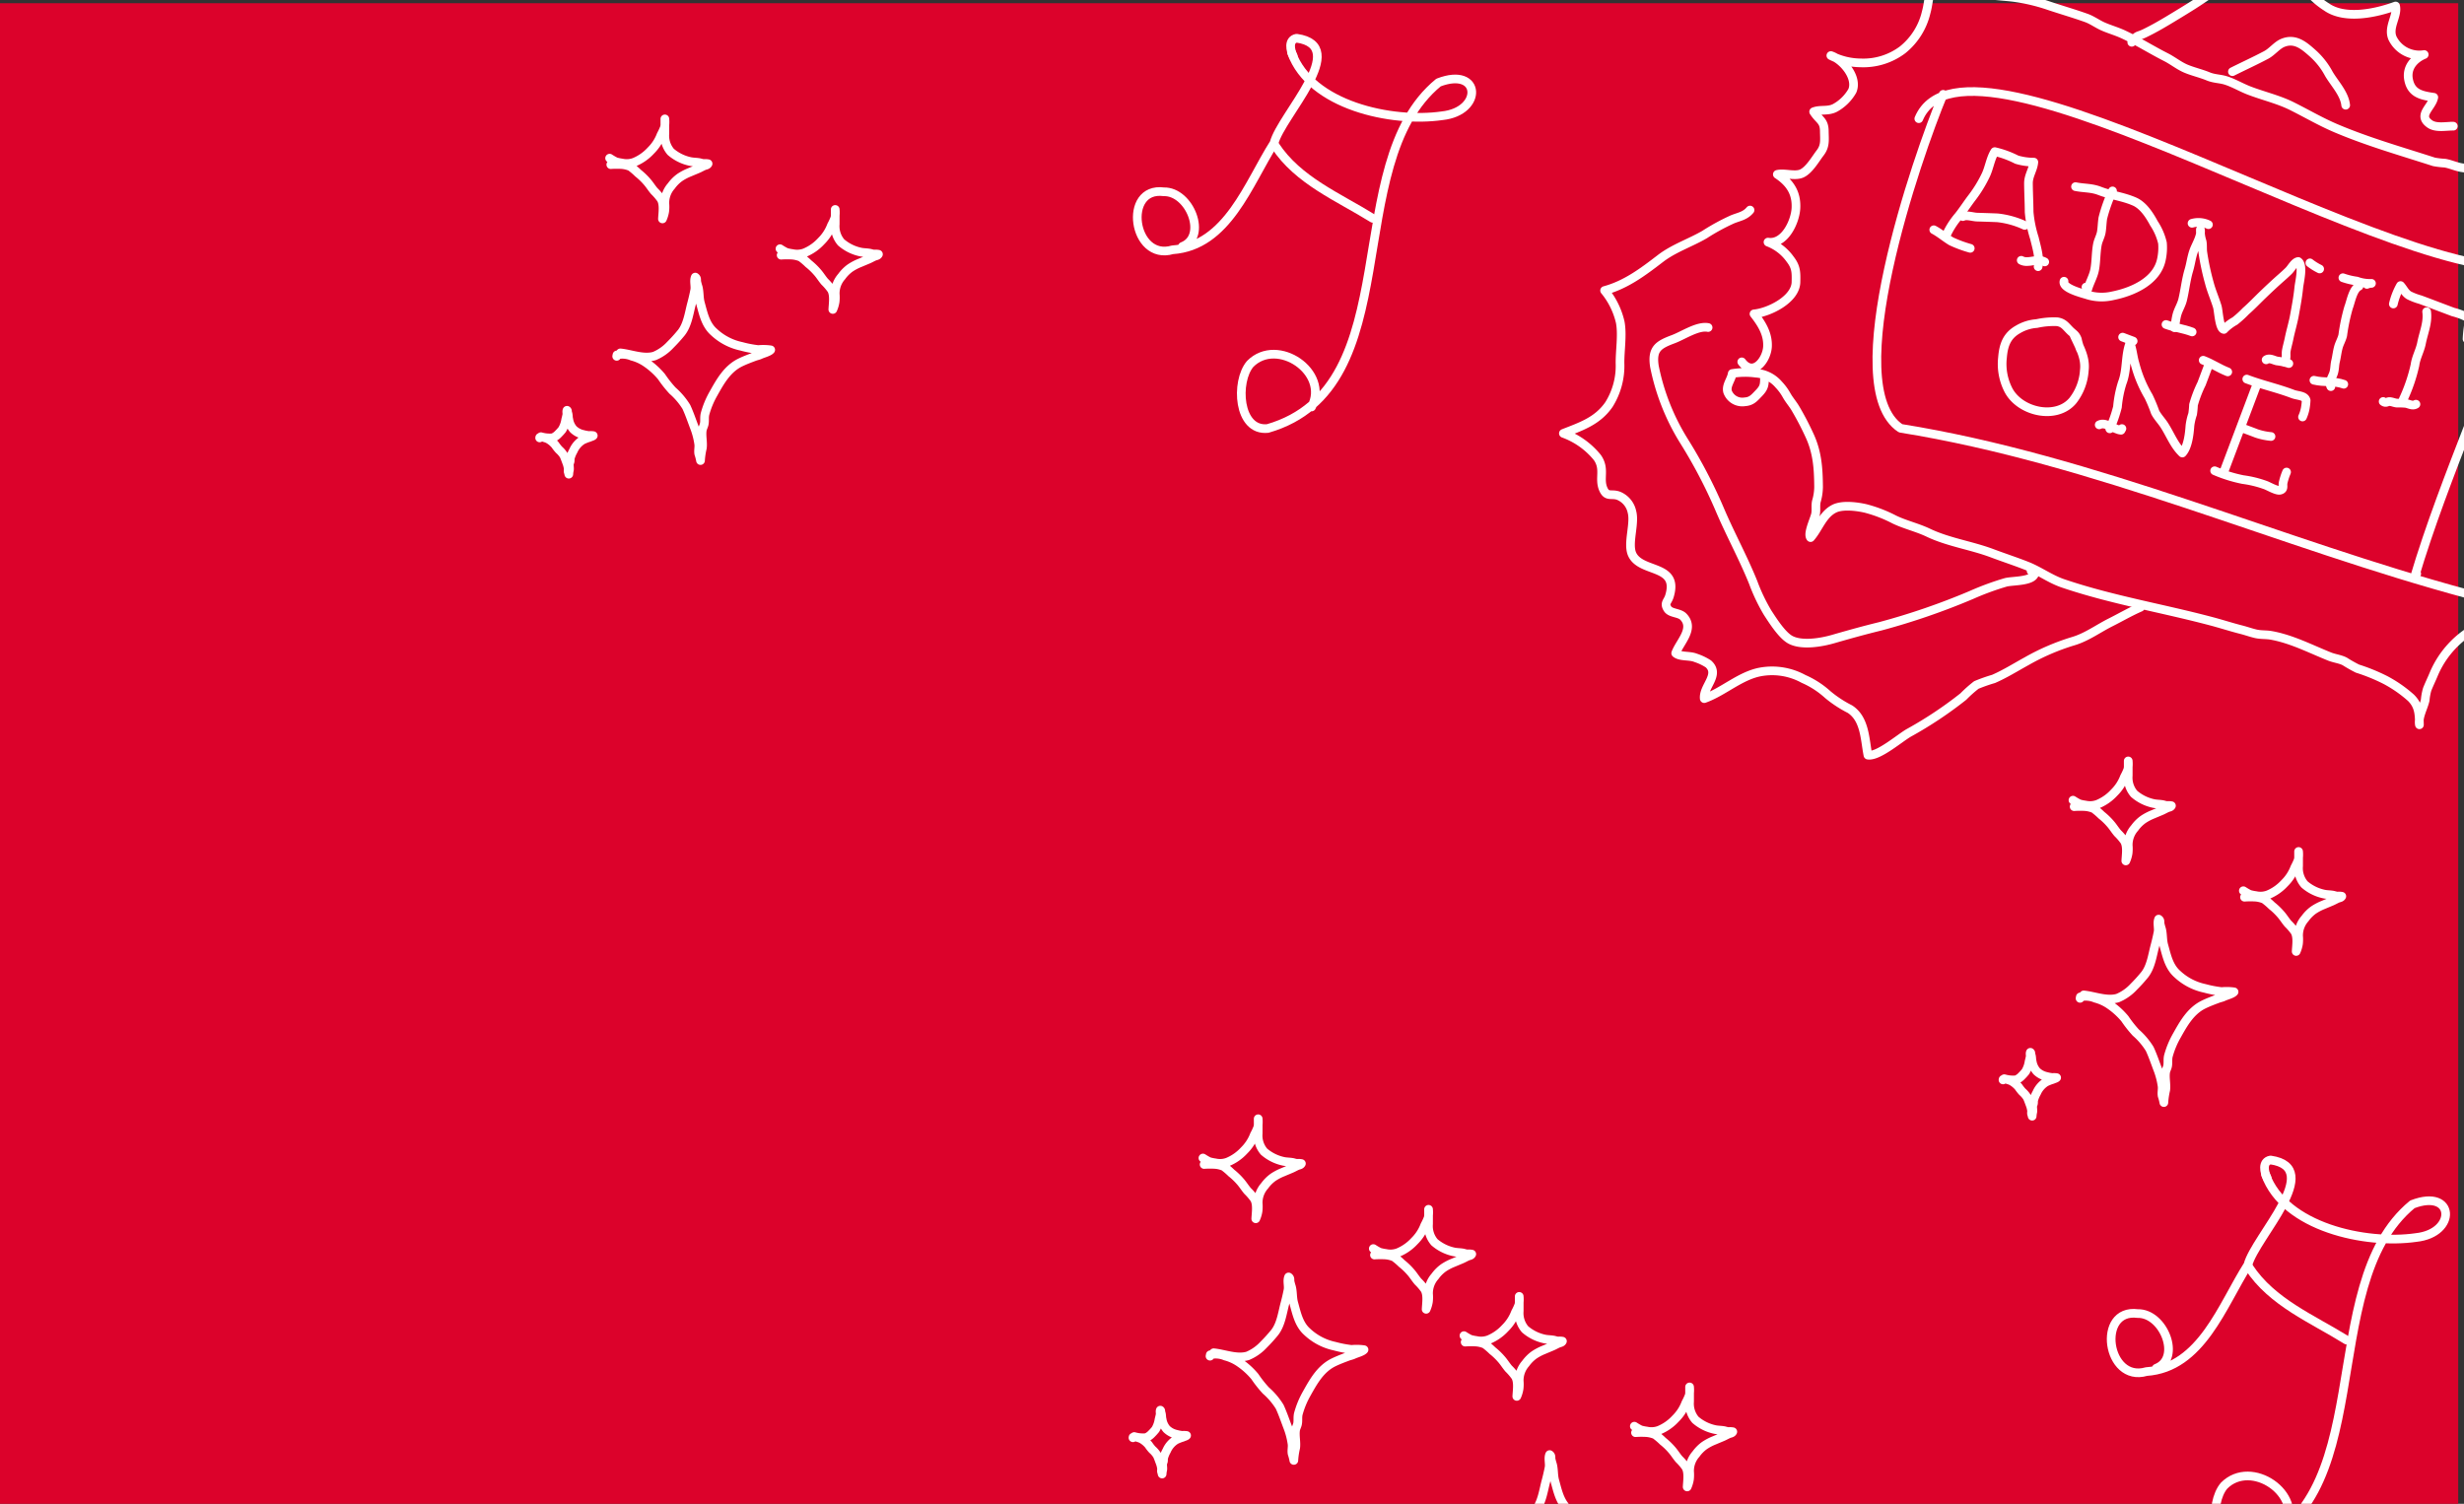 <?xml version="1.0" encoding="utf-8"?>
<!-- Generator: Adobe Illustrator 16.0.0, SVG Export Plug-In . SVG Version: 6.00 Build 0)  -->
<svg xmlns="http://www.w3.org/2000/svg" xmlns:xlink="http://www.w3.org/1999/xlink" width="426" height="260" viewBox="0 0 426 260">
  <rect x="0" y="0" width="426" height="260" fill="#333333" stroke="none"/>
  <defs>
    <clipPath id="clip-path">
      <rect id="Rectangle_1376" data-name="Rectangle 1376" width="426" height="260" transform="translate(1425 9526.664)" fill="#fff" stroke="#707070" stroke-width="1"/>
    </clipPath>
  </defs>
  <g id="Mask_Group_18" data-name="Mask Group 18" transform="translate(-1425 -9526.664)" clip-path="url(#clip-path)">
    <g id="Group_347" data-name="Group 347" transform="translate(0 1)">
      <g id="Group_337" data-name="Group 337">
        <rect id="Rectangle_1369" data-name="Rectangle 1369" width="425" height="260" transform="translate(1850 9786.223) rotate(180)" fill="#dc022b"/>
      </g>
      <g id="Group_339" data-name="Group 339">
        <g id="Group_338" data-name="Group 338">
          <g id="Group_298" data-name="Group 298" transform="translate(1695.294 9516.223)">
            <path id="Path_639" data-name="Path 639" d="M824.484,33.264c-4.512,10.8-18.25,50.539-7.37,57.739,33.687,5.409,65.685,19.947,98.127,28.671,11.154-6.507,11.669-27.361,15.588-39.017,1.448-6.3,7.992-17.228-3.191-17.681-23.166,5.067-98.979-45.475-107.367-25.5" transform="translate(-758.824 -7.515)" fill="none" stroke="#fff" stroke-linecap="round" stroke-linejoin="round" stroke-miterlimit="10" stroke-width="1.5"/>
            <path id="Path_640" data-name="Path 640" d="M865,43.482c-5.152,17.93-13.794,35.829-19.138,53.826l.422-.733" transform="translate(-698.75 12.059)" fill="none" stroke="#fff" stroke-linecap="round" stroke-linejoin="round" stroke-miterlimit="10" stroke-width="1.5"/>
            <g id="Group_252" data-name="Group 252" transform="translate(64.033 35.656)">
              <path id="Path_641" data-name="Path 641" d="M817.224,51.155a13.933,13.933,0,0,1,2.226-3.562c.829-1.041,1.548-2.178,2.371-3.245a21.853,21.853,0,0,0,2.368-3.9c.586-1.259.784-2.82,1.528-3.994a16.325,16.325,0,0,1,3.793,1.386,10.327,10.327,0,0,0,2.959.43c-.107,1.282-.937,2.3-.928,3.672.009,1.666.108,3.307.116,4.959a20.643,20.643,0,0,0,.911,4.506c.331,1.429.984,3.443.642,4.937" transform="translate(-815.168 -36.453)" fill="none" stroke="#fff" stroke-linecap="round" stroke-linejoin="round" stroke-miterlimit="10" stroke-width="1.5"/>
              <path id="Path_642" data-name="Path 642" d="M821.842,43.095c1.242.682,2.755-.478,4.068.28" transform="translate(-806.721 -24.305)" fill="none" stroke="#fff" stroke-linecap="round" stroke-miterlimit="10" stroke-width="1.5"/>
              <path id="Path_643" data-name="Path 643" d="M816.5,41.229c1.041.552,1.989,1.375,3.016,1.992a20.934,20.934,0,0,0,3.287,1.216" transform="translate(-816.497 -27.718)" fill="none" stroke="#fff" stroke-linecap="round" stroke-linejoin="round" stroke-miterlimit="10" stroke-width="1.5"/>
              <path id="Path_644" data-name="Path 644" d="M818.276,40.5c.631-.32,1.731.071,2.436.093,1.171.037,2.368.071,3.548.122a14.946,14.946,0,0,1,4.707,1.31" transform="translate(-813.244 -29.271)" fill="none" stroke="#fff" stroke-linecap="round" stroke-linejoin="round" stroke-miterlimit="10" stroke-width="1.5"/>
              <path id="Path_645" data-name="Path 645" d="M830.392,38.855a26.427,26.427,0,0,0-1.672,4.69c-.13.786-.133,1.618-.26,2.4-.124.755-.529,1.4-.673,2.136-.286,1.431-.209,3-.492,4.43-.224,1.143-.88,2.224-1.194,3.352a.466.466,0,0,0-.3-.385" transform="translate(-799.486 -32.06)" fill="none" stroke="#fff" stroke-linecap="round" stroke-linejoin="round" stroke-miterlimit="10" stroke-width="1.5"/>
              <path id="Path_646" data-name="Path 646" d="M826.463,38.593c1.513.308,2.719.173,4.187.741,1.983.769,4.051.976,6.023,1.844,1.5.662,2.586,2.342,3.341,3.751a10.375,10.375,0,0,1,1.48,3.406,9.594,9.594,0,0,1-.164,2.755c-.73,3.839-5.019,5.689-8.413,6.368a8.376,8.376,0,0,1-4.314-.119c-.82-.277-4.467-1.126-4.13-2.39" transform="translate(-801.953 -32.539)" fill="none" stroke="#fff" stroke-linecap="round" stroke-linejoin="round" stroke-miterlimit="10" stroke-width="1.5"/>
              <path id="Path_647" data-name="Path 647" d="M831.206,58.192c.2-.818.232-1.618.481-2.416s.727-1.562.928-2.373c.416-1.706.575-3.448,1.078-5.132.359-1.2.444-2.289.9-3.5.377-1,1.313-2.478,1.1-3.559a6.023,6.023,0,0,0,.3,2.085c.122.62.037,1.205.113,1.827a43.04,43.04,0,0,0,1.137,5.347c.357,1.386.962,2.719,1.378,4.1.212.7.339,3.8,1.137,3.921a8.073,8.073,0,0,1,1.907-1.457,18.668,18.668,0,0,0,1.884-1.711c1.007-.874,1.958-1.887,2.942-2.832,1.069-1.027,2.113-2.006,3.217-2.976.43-.376.866-.769,1.273-1.174.464-.464.965-1.494,1.629-1.59.942.687.19,3.531.094,4.521-.156,1.579-.461,3.2-.739,4.727-.249,1.383-.67,2.73-.951,4.116-.13.659-.351,1.389-.464,2.04-.13.744.136,1.222-.3,1.963" transform="translate(-789.595 -27.753)" fill="none" stroke="#fff" stroke-linecap="round" stroke-linejoin="round" stroke-miterlimit="10" stroke-width="1.5"/>
              <path id="Path_648" data-name="Path 648" d="M836.809,49.277c.594-.4,1.293.079,1.893.2a10.233,10.233,0,0,1,2.037.441" transform="translate(-779.348 -13.281)" fill="none" stroke="#fff" stroke-linecap="round" stroke-miterlimit="10" stroke-width="1.5"/>
              <path id="Path_649" data-name="Path 649" d="M830.689,47.018c1.547.566,2.965.7,4.524,1.287" transform="translate(-790.541 -17.13)" fill="none" stroke="#fff" stroke-linecap="round" stroke-miterlimit="10" stroke-width="1.5"/>
              <path id="Path_650" data-name="Path 650" d="M832.282,40.944a4.009,4.009,0,0,1,2.832.235" transform="translate(-787.627 -28.553)" fill="none" stroke="#fff" stroke-linecap="round" stroke-miterlimit="10" stroke-width="1.5"/>
              <path id="Path_651" data-name="Path 651" d="M839.484,43.252a9.624,9.624,0,0,0,1.689,1.052" transform="translate(-774.455 -24.018)" fill="none" stroke="#fff" stroke-linecap="round" stroke-miterlimit="10" stroke-width="1.5"/>
              <path id="Path_652" data-name="Path 652" d="M841.5,44.16a12.062,12.062,0,0,0,2.39.574,6.6,6.6,0,0,0,2.549.4,2.048,2.048,0,0,0-.784.175" transform="translate(-770.764 -22.357)" fill="none" stroke="#fff" stroke-linecap="round" stroke-linejoin="round" stroke-miterlimit="10" stroke-width="1.5"/>
              <path id="Path_653" data-name="Path 653" d="M845.72,44.678c-1.075.535-1.4,2.622-1.811,3.7a32.632,32.632,0,0,0-1,4.784c-.164.721-.563,1.355-.755,2.062-.218.786-.3,1.624-.492,2.422-.167.7-.119,1.386-.342,2.074-.232.716-.868,1.547-.467,2.317" transform="translate(-772.198 -21.41)" fill="none" stroke="#fff" stroke-linecap="round" stroke-linejoin="round" stroke-miterlimit="10" stroke-width="1.5"/>
              <path id="Path_654" data-name="Path 654" d="M839.731,50.425c1.816.447,3.426.074,5.163.693" transform="translate(-774.004 -10.899)" fill="none" stroke="#fff" stroke-linecap="round" stroke-miterlimit="10" stroke-width="1.5"/>
              <path id="Path_655" data-name="Path 655" d="M844.585,47.822a11.9,11.9,0,0,1,1.242-3.183c.521.586.772,1.248,1.449,1.678a10.736,10.736,0,0,0,1.989.764c.936.348,1.87.7,2.806,1.058l2.86,1.078a11.355,11.355,0,0,1,2.849,1.134,21.834,21.834,0,0,0-.453,3.522" transform="translate(-765.126 -21.481)" fill="none" stroke="#fff" stroke-linecap="round" stroke-linejoin="round" stroke-miterlimit="10" stroke-width="1.5"/>
              <path id="Path_656" data-name="Path 656" d="M849.235,46.235c.255,1.924-.526,3.57-.885,5.426-.258,1.318-.956,2.461-1.135,3.811A28.675,28.675,0,0,1,845.19,61.4" transform="translate(-764.019 -18.562)" fill="none" stroke="#fff" stroke-linecap="round" stroke-linejoin="round" stroke-miterlimit="10" stroke-width="1.5"/>
              <path id="Path_657" data-name="Path 657" d="M843.962,51.724c.509.379.724-.045,1.219.02.41.054.784.232,1.174.26a13.323,13.323,0,0,1,1.562.051c.56.113,1.157.489,1.712.136" transform="translate(-766.265 -8.523)" fill="none" stroke="#fff" stroke-linecap="round" stroke-linejoin="round" stroke-miterlimit="10" stroke-width="1.5"/>
              <path id="Path_658" data-name="Path 658" d="M834.229,51.716a9.209,9.209,0,0,1-.554-1.8c-.328-.837-.642-.9-1.245-1.485-.752-.738-1.1-1.361-2.209-1.547a13.687,13.687,0,0,0-3.582.311,7.263,7.263,0,0,0-3.191.987c-1.926,1.069-2.54,2.662-2.719,4.891a9.861,9.861,0,0,0,.97,5.508c1.912,3.884,8.331,5.372,11.2,1.921a9.47,9.47,0,0,0,1.975-5.211c.274-2.255-.866-4.074-1.782-6.1" transform="translate(-808.845 -17.466)" fill="none" stroke="#fff" stroke-linecap="round" stroke-linejoin="round" stroke-miterlimit="10" stroke-width="1.5"/>
              <path id="Path_659" data-name="Path 659" d="M827.254,62.985a21.4,21.4,0,0,0,1.329-3.777,19.472,19.472,0,0,1,.815-4.142c.888-2.257.492-4.679,1.341-6.917.453,1.117.515,2.407.868,3.531a21.717,21.717,0,0,0,2.362,5.714,26.487,26.487,0,0,1,1.134,2.727c.416.8,1.084,1.48,1.57,2.229,1.038,1.6,1.709,3.471,3.126,4.818.984-1.061,1.222-3.383,1.316-4.73a9.915,9.915,0,0,1,.464-2.006,14.25,14.25,0,0,0,.15-1.59,20.763,20.763,0,0,1,1.4-3.658l1.233-3.279" transform="translate(-796.823 -15.06)" fill="none" stroke="#fff" stroke-linecap="round" stroke-linejoin="round" stroke-miterlimit="10" stroke-width="1.5"/>
              <path id="Path_660" data-name="Path 660" d="M832.964,49.2c1.513.569,2.727,1.429,4.246,2.017" transform="translate(-786.38 -13.134)" fill="none" stroke="#fff" stroke-linecap="round" stroke-miterlimit="10" stroke-width="1.5"/>
              <path id="Path_661" data-name="Path 661" d="M826.608,53.243c1.123-.594,2.631.852,3.774.934l.156-.289" transform="translate(-798.005 -6.006)" fill="none" stroke="#fff" stroke-linecap="round" stroke-linejoin="round" stroke-miterlimit="10" stroke-width="1.5"/>
              <path id="Path_662" data-name="Path 662" d="M829.865,48.477l-1.827-.687" transform="translate(-795.389 -15.718)" fill="none" stroke="#fff" stroke-linecap="round" stroke-miterlimit="10" stroke-width="1.5"/>
              <path id="Path_663" data-name="Path 663" d="M839.844,50.727l-5.6,14.855.09-.24" transform="translate(-784.036 -10.347)" fill="none" stroke="#fff" stroke-linecap="round" stroke-linejoin="round" stroke-miterlimit="10" stroke-width="1.5"/>
              <path id="Path_664" data-name="Path 664" d="M833.664,55.957a24.352,24.352,0,0,0,4.883,1.525,18.557,18.557,0,0,1,3.966.976c.521.2,1.875.99,2.441.866.767-.17.438-.758.549-1.3a11.467,11.467,0,0,1,.594-1.844l-.093.249" transform="translate(-785.1 -0.781)" fill="none" stroke="#fff" stroke-linecap="round" stroke-linejoin="round" stroke-miterlimit="10" stroke-width="1.5"/>
              <path id="Path_665" data-name="Path 665" d="M835.627,50.354c2.637,1,5.316,1.57,7.964,2.583.809.308,2.1.246,2.3,1.1a9.754,9.754,0,0,1-.156,1.372,6.692,6.692,0,0,1-.469,1.494" transform="translate(-781.509 -11.029)" fill="none" stroke="#fff" stroke-linecap="round" stroke-linejoin="round" stroke-miterlimit="10" stroke-width="1.5"/>
              <path id="Path_666" data-name="Path 666" d="M835.38,53.359c.795.3,1.6.591,2.387.9a11.19,11.19,0,0,0,2.5.526" transform="translate(-781.961 -5.533)" fill="none" stroke="#fff" stroke-linecap="round" stroke-linejoin="round" stroke-miterlimit="10" stroke-width="1.5"/>
            </g>
            <path id="Path_667" data-name="Path 667" d="M806.383,92.722c2.045,2.7,4.359-.4,4.45-2.685.088-2.187-1.027-3.944-2.334-5.613,2.591-.238,7.2-2.5,7.256-5.505.034-1.646.045-2.583-1-3.932a8.3,8.3,0,0,0-3.836-2.968c2.866.433,4.716-3.528,4.829-5.887.124-2.6-1.013-4.376-3.217-5.828,1.2-.294,3.03.373,4.209-.147,1.3-.577,2.388-2.521,3.2-3.576.931-1.216.727-2.252.713-3.76-.017-1.833-.894-1.861-1.842-3.347,1.191-.461,2.447-.014,3.7-.668a7.716,7.716,0,0,0,2.987-2.951c.973-2.32-1.646-5.412-3.714-6.091a11.542,11.542,0,0,0,5.146,1.265,11.29,11.29,0,0,0,7.259-2.257,11.74,11.74,0,0,0,4.077-6.492c.339-1.208.4-2.388.71-3.581a9.552,9.552,0,0,0,.4-1.2c.093-.662-.167-1.282.068-1.941.673-.037,1.711,1.007,2.365,1.315,1,.47,2.048.953,3.047,1.369,2.583,1.069,5.562,1.149,8.272,1.437a31.972,31.972,0,0,1,6.439,1.5c2.127.71,4.272,1.327,6.374,2.079,1.03.365,1.955,1.069,2.957,1.5,1.151.5,2.305.812,3.471,1.358,2.546,1.188,4.855,2.662,7.344,3.921,1.2.608,2.249,1.48,3.454,1.989,1.248.526,2.6.818,3.847,1.335,1.075.444,2.014.376,3.075.713,1.341.422,2.7,1.239,4.037,1.748,2.419.925,5.035,1.528,7.358,2.682,2.606,1.3,4.984,2.707,7.658,3.842,5.522,2.34,11.265,3.969,16.931,5.8a14.986,14.986,0,0,0,1.884.221c.973.17,1.9.614,2.866.775,1.265.212,2.337.156,3.547.481a13.008,13.008,0,0,0,3.335.11,20.892,20.892,0,0,1,4.144.518c2.393.438,5.355-.025,7.805-.025,1.149,0,2.3-.008,3.449,0a14.36,14.36,0,0,0,1.559.025,13.035,13.035,0,0,1,1.906-.577c1.12.334,0,2.767-.048,3.615-.088,1.451-.492,2.738-.489,4.209a11.962,11.962,0,0,0,2.953,7.6,33.652,33.652,0,0,0,2.939,3.352,13.508,13.508,0,0,0,3.938,2.091,29.284,29.284,0,0,0,3.432.973c1.463.419,2.868.583,4.308.934.467.917-1.624,1.966-2.193,2.39-1.162.868-2.243,1.431-2.738,2.818a8.925,8.925,0,0,0-.339,3.095c-.009,1.33.4,1.678.843,2.874-.911.277-1.9-.13-2.806.051a5.674,5.674,0,0,0-3.163,2.006,6.548,6.548,0,0,0-1.281,4.176,3.2,3.2,0,0,0,.19,1.607c.379.713,1.508.69,1.547,1.624-.651.673-1.511.368-2.227,1.013a3.926,3.926,0,0,0-1.021,3.27c.246,1.7,1.562,3.811,3.395,4.048-1.333.164-3.154,1.813-4.1,2.71a8.742,8.742,0,0,0-2.58,3.188c-.7,2.023-1.383,6.43,1.737,6.937a5.689,5.689,0,0,0-5.29,1.912c-.653.738-1.581,1.825-1.539,2.877s1.089,1.615,1.29,2.56c-1.836,1.579-4.093,1.975-4.651,4.676a3.916,3.916,0,0,0,.257,2.461,6.028,6.028,0,0,0,1.525,2.2c-.877-1.731-2.331-1.893-3.977-2.385a32.945,32.945,0,0,0-4.75-1.072,15.223,15.223,0,0,0-7.836.877,16.432,16.432,0,0,0-7.887,8.379c-.356.863-.778,1.717-1.12,2.586a9.617,9.617,0,0,0-.345,1.861c-.275,1.3-1.256,2.922-1,4.277-.028-1.844-.073-3.279-1.457-4.662a22.36,22.36,0,0,0-4.427-3.078,32.36,32.36,0,0,0-4.837-1.972,24.717,24.717,0,0,1-2.189-1.239c-.807-.416-1.765-.506-2.6-.837-3.344-1.335-6.541-3.021-10.088-3.663-.922-.167-1.774-.068-2.71-.283-.849-.2-1.647-.489-2.47-.7-1.669-.422-3.333-.962-5.03-1.417-8.563-2.286-17.4-3.737-25.828-6.6-2.2-.75-4.071-2.156-6.181-2.993-2-.792-4.023-1.446-6.029-2.2-3.63-1.369-7.582-1.9-11.075-3.567-1.9-.905-4-1.372-5.87-2.277a23.577,23.577,0,0,0-4.962-1.912c-1.5-.345-4-.668-5.414.037-2.042,1.018-2.707,3.426-4.1,5-.543-.69.679-3.183.855-4.028.158-.747-.026-1.485.153-2.246a9.159,9.159,0,0,0,.379-2.473c-.028-3.18-.2-6-1.584-8.956a50.843,50.843,0,0,0-2.458-4.693c-.481-.786-1.027-1.395-1.48-2.19a9.032,9.032,0,0,0-1.369-1.867,5.642,5.642,0,0,0-3.935-1.972,13.816,13.816,0,0,0-4.1.059c-.17,1.089-1.1,2.048-.806,3.149a2.711,2.711,0,0,0,2.965,1.745c1.185-.082,1.621-.645,2.444-1.5,1.021-1.055.95-1.536.976-2.951" transform="translate(-775.542 -20.716)" fill="none" stroke="#fff" stroke-linecap="round" stroke-linejoin="round" stroke-miterlimit="10" stroke-width="1.5"/>
            <path id="Path_668" data-name="Path 668" d="M808.773,47.233c-1.771-.351-4.295,1.366-5.978,2-2.608.973-3.777,1.669-3.3,4.73A38.7,38.7,0,0,0,804.6,66.852,86.148,86.148,0,0,1,810.748,78.6c1.827,4.32,4.074,8.374,5.822,12.713a31.329,31.329,0,0,0,2.5,5.236c.931,1.426,2.515,3.927,3.963,4.685,1.955,1.027,5.3.453,7.338-.133,2.7-.781,5.392-1.53,8.136-2.2a120.024,120.024,0,0,0,15.811-5.437,47.491,47.491,0,0,1,5.924-2.173c1.29-.328,5.146-.093,5.027-1.861l-.654-.136" transform="translate(-783.754 18.834)" fill="none" stroke="#fff" stroke-linecap="round" stroke-linejoin="round" stroke-miterlimit="10" stroke-width="1.5"/>
            <path id="Path_669" data-name="Path 669" d="M834.75,34.964c1.943-.973,3.935-1.878,5.853-2.9.984-.523,1.836-1.649,2.826-2.065,2.124-.894,3.669.436,5.1,1.7a12.842,12.842,0,0,1,2.883,3.627c.965,1.658,2.71,3.426,2.92,5.437" transform="translate(-719.081 -13.133)" fill="none" stroke="#fff" stroke-linecap="round" stroke-linejoin="round" stroke-miterlimit="10" stroke-width="1.5"/>
            <path id="Path_670" data-name="Path 670" d="M828.6,40.6c1.086-1.409.832-.877,2.266-1.573,1.785-.868,3.35-1.8,5.021-2.815,2.277-1.381,4.473-2.707,6.654-4.314,1.946-1.434,4.156-3.491,6.314-4.549,1.655-.815,3.446-.885,5.021-1.975.936-.651,1.451-1.632,2.736-1.519-1.318,1.058-.108,3.389.419,4.54a13.649,13.649,0,0,0,5.2,6.074c3.208,2.272,8.535,1.115,11.98-.139.41,1.68-1.346,3.621-.54,5.542a5.162,5.162,0,0,0,5.488,2.849c-1.8.753-3.095,2.3-2.7,4.342.461,2.4,2.252,2.747,4.357,3.05-.32,1.734-2.854,3.078-.7,4.6,1.083.764,2.82.379,4.073.393h-.478" transform="translate(-730.334 -23.849)" fill="none" stroke="#fff" stroke-linecap="round" stroke-linejoin="round" stroke-miterlimit="10" stroke-width="1.5"/>
            <path id="Path_671" data-name="Path 671" d="M826.132,40.025c-.857,1.021-1.884,1.134-3.03,1.6a36.946,36.946,0,0,0-4.806,2.617c-2.5,1.46-5.33,2.368-7.658,4.156-3,2.3-5.93,4.526-9.65,5.536a13.344,13.344,0,0,1,2.7,5.477c.41,2.17-.057,4.883-.037,7.089a12.573,12.573,0,0,1-1.924,7.163c-2.006,2.886-4.894,3.794-7.865,4.968a13.481,13.481,0,0,1,5.859,4.161c1.434,2.028.224,3.638,1.049,5.5.653,1.468,1.443.631,2.719,1.166a3.865,3.865,0,0,1,2.226,2.758c.554,2.082-.832,5.522.059,7.375,1.567,3.253,8.133,1.624,6.419,7.2-.3.976-.947,1.18-.311,2.175.509.8,2.028.648,2.716,1.358,2,2.071-.622,4.374-1.321,6.314.761.662,2.419.371,3.443.8a9.321,9.321,0,0,1,2.209,1.05c2.073,1.876-.925,3.9-.713,6,3.327-1.185,6.232-3.986,9.754-4.622a11.316,11.316,0,0,1,7.412,1.219,15.451,15.451,0,0,1,4.2,2.721,20.273,20.273,0,0,0,3.813,2.5c2.645,1.711,2.577,5.3,3.12,7.955,1.8.291,5.587-3.041,7.151-3.9a68.427,68.427,0,0,0,9.344-6.227,22.3,22.3,0,0,1,2.246-2,28.306,28.306,0,0,1,2.979-1.05c1.986-.863,3.862-2.045,5.757-3.084a39.226,39.226,0,0,1,7.964-3.426c2.36-.685,4.365-2.192,6.546-3.282,1.568-.784,3.313-1.8,5.12-2.588" transform="translate(-793.862 5.736)" fill="none" stroke="#fff" stroke-linecap="round" stroke-linejoin="round" stroke-miterlimit="10" stroke-width="1.5"/>
          </g>
        </g>
      </g>
      <g id="Group_340" data-name="Group 340">
        <g id="Group_299" data-name="Group 299" transform="translate(1621.625 9532.277)">
          <path id="Path_636" data-name="Path 636" d="M-224.8,370.732c3.3,9.092,17.267,12.133,26.014,10.875,7.12-.747,6.748-8.593-.627-5.739-17.291,14.191-4.9,52.7-29.529,59.812-5.164.532-5.607-8.15-3.029-11.164,4.709-4.767,13.794,1.482,10.608,7.443" transform="translate(251.489 -368.207)" fill="none" stroke="#fff" stroke-linecap="round" stroke-linejoin="round" stroke-miterlimit="10" stroke-width="1.5"/>
          <path id="Path_637" data-name="Path 637" d="M-212.388,373.008c-.5-.969-.923-2.83.581-3.1,9.448,1.341-2.664,13.3-3.906,18.128-4.441,6.979-8.064,17.8-17.553,18.451-6.889,2.024-8.667-10.974-1.507-10.03,4.469-.114,7.621,7.757,3.217,9.451" transform="translate(239.358 -369.911)" fill="none" stroke="#fff" stroke-linecap="round" stroke-linejoin="round" stroke-miterlimit="10" stroke-width="1.5"/>
          <path id="Path_638" data-name="Path 638" d="M-231.612,375.941c3.968,6.068,10.992,8.925,16.879,12.589" transform="translate(255.436 -357.395)" fill="none" stroke="#fff" stroke-linecap="round" stroke-miterlimit="10" stroke-width="1.5"/>
        </g>
      </g>
      <g id="Group_346" data-name="Group 346">
        <g id="Group_302" data-name="Group 302" transform="translate(1790 9726.223)">
          <path id="Path_636-2" data-name="Path 636" d="M-224.8,370.732c3.3,9.092,17.267,12.133,26.014,10.875,7.12-.747,6.748-8.593-.627-5.739-17.291,14.191-4.9,52.7-29.529,59.812-5.164.532-5.607-8.15-3.029-11.164,4.709-4.767,13.794,1.482,10.608,7.443" transform="translate(251.489 -368.207)" fill="none" stroke="#fff" stroke-linecap="round" stroke-linejoin="round" stroke-miterlimit="10" stroke-width="1.5"/>
          <path id="Path_637-2" data-name="Path 637" d="M-212.388,373.008c-.5-.969-.923-2.83.581-3.1,9.448,1.341-2.664,13.3-3.906,18.128-4.441,6.979-8.064,17.8-17.553,18.451-6.889,2.024-8.667-10.974-1.507-10.03,4.469-.114,7.621,7.757,3.217,9.451" transform="translate(239.358 -369.911)" fill="none" stroke="#fff" stroke-linecap="round" stroke-linejoin="round" stroke-miterlimit="10" stroke-width="1.5"/>
          <path id="Path_638-2" data-name="Path 638" d="M-231.612,375.941c3.968,6.068,10.992,8.925,16.879,12.589" transform="translate(255.436 -357.395)" fill="none" stroke="#fff" stroke-linecap="round" stroke-miterlimit="10" stroke-width="1.5"/>
        </g>
      </g>
      <g id="Group_345" data-name="Group 345">
        <g id="Group_300" data-name="Group 300" transform="translate(1771.297 9657.223)">
          <path id="Path_696" data-name="Path 696" d="M-245.441,678.12c1.838.182,3.979,1.1,5.884.541a7.91,7.91,0,0,0,2.745-1.927,27.193,27.193,0,0,0,1.923-2.126c1.08-1.387,1.326-3.391,1.753-4.983.2-.753.394-1.563.545-2.354.135-.7-.183-1.594.1-2.253.329.235.2.485.251.794a9.314,9.314,0,0,0,.251.935c.235.919.13,1.859.394,2.8.472,1.689.853,3.64,2.282,4.922a9.964,9.964,0,0,0,4.793,2.516,19.236,19.236,0,0,0,2.916.561,8.966,8.966,0,0,1,2.152.048c-.309.373-1.33.617-1.785.836-.352.169-.662.207-1.02.342-.845.318-1.706.64-2.507,1.036-2.24,1.117-3.45,3.328-4.584,5.349a15.061,15.061,0,0,0-1.457,3.516c-.145.58-.032,1.128-.129,1.692-.071.418-.3.741-.355,1.167-.132.988.148,2.028.024,3.018a13.359,13.359,0,0,0-.323,2.184,8.263,8.263,0,0,0-.3-1.163c-.106-.566.067-1.138-.01-1.7a13.238,13.238,0,0,0-.734-2.834c-.456-1.192-.861-2.41-1.4-3.572a12.321,12.321,0,0,0-2.4-2.826,20.633,20.633,0,0,1-1.9-2.409,13.016,13.016,0,0,0-2.576-2.354,7.773,7.773,0,0,0-2.521-1.171,4.249,4.249,0,0,0-2.6-.236l-.047.243" transform="translate(259.401 -637.667)" fill="none" stroke="#fff" stroke-linecap="round" stroke-linejoin="round" stroke-miterlimit="10" stroke-width="1.5"/>
          <path id="Path_697" data-name="Path 697" d="M-254.149,683.912a5.516,5.516,0,0,0,2.049.188,2.747,2.747,0,0,0,.956-.67,9.636,9.636,0,0,0,.67-.741,4.756,4.756,0,0,0,.609-1.735c.071-.262.138-.543.191-.82.047-.244-.064-.554.034-.784.116.082.071.169.087.276a3.252,3.252,0,0,0,.088.326c.082.32.045.648.137.974a3.362,3.362,0,0,0,.794,1.713,3.468,3.468,0,0,0,1.67.878,6.7,6.7,0,0,0,1.016.194,3.139,3.139,0,0,1,.749.018c-.106.13-.463.214-.622.291-.122.058-.23.072-.354.119a9.049,9.049,0,0,0-.874.361,4.122,4.122,0,0,0-1.6,1.862,5.225,5.225,0,0,0-.508,1.223c-.05.2-.011.394-.045.59-.024.146-.1.259-.124.407-.045.344.051.705.008,1.051a4.657,4.657,0,0,0-.111.76,2.789,2.789,0,0,0-.106-.4c-.037-.2.024-.4,0-.593a4.647,4.647,0,0,0-.255-.987c-.159-.415-.3-.839-.488-1.244a4.3,4.3,0,0,0-.837-.985,6.979,6.979,0,0,1-.66-.839,4.5,4.5,0,0,0-.9-.818,2.672,2.672,0,0,0-.877-.408,1.487,1.487,0,0,0-.9-.083l-.016.085" transform="translate(254.372 -628.971)" fill="none" stroke="#fff" stroke-linecap="round" stroke-linejoin="round" stroke-miterlimit="10" stroke-width="1.5"/>
          <path id="Path_698" data-name="Path 698" d="M-228.51,664.528a11.383,11.383,0,0,0,1.056.611,7.323,7.323,0,0,0,1.078.223,3.792,3.792,0,0,0,2.143-.145,8.012,8.012,0,0,0,2.833-1.985,7.565,7.565,0,0,0,1.779-2.732,10.5,10.5,0,0,0,.614-1.337,5.543,5.543,0,0,0,.045-1.424c0,.85.006,1.7,0,2.552a4.3,4.3,0,0,0,1.014,3.135,7.527,7.527,0,0,0,3.305,1.66c.578.133,1.163.1,1.732.222a4.629,4.629,0,0,0,.643.149,2.752,2.752,0,0,1,.779.027c-.146.278-.448.265-.709.379-.37.162-.712.366-1.085.522-.471.2-.938.39-1.408.591a9.024,9.024,0,0,0-1.679.879,6.448,6.448,0,0,0-1.473,1.475,4.4,4.4,0,0,0-1.118,3.034,6.56,6.56,0,0,1-.016,1.318,5.2,5.2,0,0,1-.4,1.343c.045-1.024.3-2.492-.235-3.426a9.642,9.642,0,0,0-1.178-1.376c-.468-.548-.832-1.168-1.319-1.7a11.221,11.221,0,0,0-1.478-1.408A12.016,12.016,0,0,0-224.9,666a4.913,4.913,0,0,0-1.525-.366,15.693,15.693,0,0,0-1.885.01" transform="translate(270.066 -642.084)" fill="none" stroke="#fff" stroke-linecap="round" stroke-linejoin="round" stroke-miterlimit="10" stroke-width="1.5"/>
          <path id="Path_699" data-name="Path 699" d="M-246.842,654.784a11,11,0,0,0,1.056.609,7.37,7.37,0,0,0,1.078.225,3.776,3.776,0,0,0,2.144-.146,8,8,0,0,0,2.833-1.983,7.559,7.559,0,0,0,1.779-2.733,9.977,9.977,0,0,0,.614-1.335,5.542,5.542,0,0,0,.047-1.424c0,.85.006,1.7,0,2.552a4.3,4.3,0,0,0,1.012,3.135,7.544,7.544,0,0,0,3.305,1.66c.58.133,1.163.1,1.732.222a4.673,4.673,0,0,0,.643.149,2.686,2.686,0,0,1,.779.027c-.146.278-.448.263-.709.379-.368.162-.71.366-1.083.522-.471.2-.94.39-1.409.591a9.01,9.01,0,0,0-1.678.879,6.484,6.484,0,0,0-1.475,1.474,4.408,4.408,0,0,0-1.117,3.034,6.559,6.559,0,0,1-.018,1.318,5.153,5.153,0,0,1-.4,1.345c.047-1.024.3-2.492-.233-3.426a9.831,9.831,0,0,0-1.178-1.377c-.469-.546-.834-1.167-1.321-1.7a11.313,11.313,0,0,0-1.478-1.406,11.838,11.838,0,0,0-1.31-1.118,4.85,4.85,0,0,0-1.525-.366,15.68,15.68,0,0,0-1.883.01" transform="translate(258.942 -647.997)" fill="none" stroke="#fff" stroke-linecap="round" stroke-linejoin="round" stroke-miterlimit="10" stroke-width="1.5"/>
        </g>
      </g>
      <g id="Group_341" data-name="Group 341">
        <g id="Group_301" data-name="Group 301" transform="translate(1518.297 9546.223)">
          <path id="Path_696-2" data-name="Path 696" d="M-245.441,678.12c1.838.182,3.979,1.1,5.884.541a7.91,7.91,0,0,0,2.745-1.927,27.193,27.193,0,0,0,1.923-2.126c1.08-1.387,1.326-3.391,1.753-4.983.2-.753.394-1.563.545-2.354.135-.7-.183-1.594.1-2.253.329.235.2.485.251.794a9.314,9.314,0,0,0,.251.935c.235.919.13,1.859.394,2.8.472,1.689.853,3.64,2.282,4.922a9.964,9.964,0,0,0,4.793,2.516,19.236,19.236,0,0,0,2.916.561,8.966,8.966,0,0,1,2.152.048c-.309.373-1.33.617-1.785.836-.352.169-.662.207-1.02.342-.845.318-1.706.64-2.507,1.036-2.24,1.117-3.45,3.328-4.584,5.349a15.061,15.061,0,0,0-1.457,3.516c-.145.58-.032,1.128-.129,1.692-.071.418-.3.741-.355,1.167-.132.988.148,2.028.024,3.018a13.359,13.359,0,0,0-.323,2.184,8.263,8.263,0,0,0-.3-1.163c-.106-.566.067-1.138-.01-1.7a13.238,13.238,0,0,0-.734-2.834c-.456-1.192-.861-2.41-1.4-3.572a12.321,12.321,0,0,0-2.4-2.826,20.633,20.633,0,0,1-1.9-2.409,13.016,13.016,0,0,0-2.576-2.354,7.773,7.773,0,0,0-2.521-1.171,4.249,4.249,0,0,0-2.6-.236l-.047.243" transform="translate(259.401 -637.667)" fill="none" stroke="#fff" stroke-linecap="round" stroke-linejoin="round" stroke-miterlimit="10" stroke-width="1.5"/>
          <path id="Path_697-2" data-name="Path 697" d="M-254.149,683.912a5.516,5.516,0,0,0,2.049.188,2.747,2.747,0,0,0,.956-.67,9.636,9.636,0,0,0,.67-.741,4.756,4.756,0,0,0,.609-1.735c.071-.262.138-.543.191-.82.047-.244-.064-.554.034-.784.116.082.071.169.087.276a3.252,3.252,0,0,0,.088.326c.082.32.045.648.137.974a3.362,3.362,0,0,0,.794,1.713,3.468,3.468,0,0,0,1.67.878,6.7,6.7,0,0,0,1.016.194,3.139,3.139,0,0,1,.749.018c-.106.13-.463.214-.622.291-.122.058-.23.072-.354.119a9.049,9.049,0,0,0-.874.361,4.122,4.122,0,0,0-1.6,1.862,5.225,5.225,0,0,0-.508,1.223c-.05.2-.011.394-.045.59-.024.146-.1.259-.124.407-.045.344.051.705.008,1.051a4.657,4.657,0,0,0-.111.76,2.789,2.789,0,0,0-.106-.4c-.037-.2.024-.4,0-.593a4.647,4.647,0,0,0-.255-.987c-.159-.415-.3-.839-.488-1.244a4.3,4.3,0,0,0-.837-.985,6.979,6.979,0,0,1-.66-.839,4.5,4.5,0,0,0-.9-.818,2.672,2.672,0,0,0-.877-.408,1.487,1.487,0,0,0-.9-.083l-.016.085" transform="translate(254.372 -628.971)" fill="none" stroke="#fff" stroke-linecap="round" stroke-linejoin="round" stroke-miterlimit="10" stroke-width="1.5"/>
          <path id="Path_698-2" data-name="Path 698" d="M-228.51,664.528a11.383,11.383,0,0,0,1.056.611,7.323,7.323,0,0,0,1.078.223,3.792,3.792,0,0,0,2.143-.145,8.012,8.012,0,0,0,2.833-1.985,7.565,7.565,0,0,0,1.779-2.732,10.5,10.5,0,0,0,.614-1.337,5.543,5.543,0,0,0,.045-1.424c0,.85.006,1.7,0,2.552a4.3,4.3,0,0,0,1.014,3.135,7.527,7.527,0,0,0,3.305,1.66c.578.133,1.163.1,1.732.222a4.629,4.629,0,0,0,.643.149,2.752,2.752,0,0,1,.779.027c-.146.278-.448.265-.709.379-.37.162-.712.366-1.085.522-.471.2-.938.39-1.408.591a9.024,9.024,0,0,0-1.679.879,6.448,6.448,0,0,0-1.473,1.475,4.4,4.4,0,0,0-1.118,3.034,6.56,6.56,0,0,1-.016,1.318,5.2,5.2,0,0,1-.4,1.343c.045-1.024.3-2.492-.235-3.426a9.642,9.642,0,0,0-1.178-1.376c-.468-.548-.832-1.168-1.319-1.7a11.221,11.221,0,0,0-1.478-1.408A12.016,12.016,0,0,0-224.9,666a4.913,4.913,0,0,0-1.525-.366,15.693,15.693,0,0,0-1.885.01" transform="translate(270.066 -642.084)" fill="none" stroke="#fff" stroke-linecap="round" stroke-linejoin="round" stroke-miterlimit="10" stroke-width="1.5"/>
          <path id="Path_699-2" data-name="Path 699" d="M-246.842,654.784a11,11,0,0,0,1.056.609,7.37,7.37,0,0,0,1.078.225,3.776,3.776,0,0,0,2.144-.146,8,8,0,0,0,2.833-1.983,7.559,7.559,0,0,0,1.779-2.733,9.977,9.977,0,0,0,.614-1.335,5.542,5.542,0,0,0,.047-1.424c0,.85.006,1.7,0,2.552a4.3,4.3,0,0,0,1.012,3.135,7.544,7.544,0,0,0,3.305,1.66c.58.133,1.163.1,1.732.222a4.673,4.673,0,0,0,.643.149,2.686,2.686,0,0,1,.779.027c-.146.278-.448.263-.709.379-.368.162-.71.366-1.083.522-.471.2-.94.39-1.409.591a9.01,9.01,0,0,0-1.678.879,6.484,6.484,0,0,0-1.475,1.474,4.408,4.408,0,0,0-1.117,3.034,6.559,6.559,0,0,1-.018,1.318,5.153,5.153,0,0,1-.4,1.345c.047-1.024.3-2.492-.233-3.426a9.831,9.831,0,0,0-1.178-1.377c-.469-.546-.834-1.167-1.321-1.7a11.313,11.313,0,0,0-1.478-1.406,11.838,11.838,0,0,0-1.31-1.118,4.85,4.85,0,0,0-1.525-.366,15.68,15.68,0,0,0-1.883.01" transform="translate(258.942 -647.997)" fill="none" stroke="#fff" stroke-linecap="round" stroke-linejoin="round" stroke-miterlimit="10" stroke-width="1.5"/>
        </g>
      </g>
      <g id="Group_343" data-name="Group 343">
        <g id="Group_303" data-name="Group 303" transform="translate(1666.006 9749.801)">
          <path id="Path_696-3" data-name="Path 696" d="M-245.441,678.12c1.838.182,3.979,1.1,5.884.541a7.91,7.91,0,0,0,2.745-1.927,27.193,27.193,0,0,0,1.923-2.126c1.08-1.387,1.326-3.391,1.753-4.983.2-.753.394-1.563.545-2.354.135-.7-.183-1.594.1-2.253.329.235.2.485.251.794a9.314,9.314,0,0,0,.251.935c.235.919.13,1.859.394,2.8.472,1.689.853,3.64,2.282,4.922a9.964,9.964,0,0,0,4.793,2.516,19.236,19.236,0,0,0,2.916.561,8.966,8.966,0,0,1,2.152.048c-.309.373-1.33.617-1.785.836-.352.169-.662.207-1.02.342-.845.318-1.706.64-2.507,1.036-2.24,1.117-3.45,3.328-4.584,5.349a15.061,15.061,0,0,0-1.457,3.516c-.145.58-.032,1.128-.129,1.692-.071.418-.3.741-.355,1.167-.132.988.148,2.028.024,3.018a13.359,13.359,0,0,0-.323,2.184,8.263,8.263,0,0,0-.3-1.163c-.106-.566.067-1.138-.01-1.7a13.238,13.238,0,0,0-.734-2.834c-.456-1.192-.861-2.41-1.4-3.572a12.321,12.321,0,0,0-2.4-2.826,20.633,20.633,0,0,1-1.9-2.409,13.016,13.016,0,0,0-2.576-2.354,7.773,7.773,0,0,0-2.521-1.171,4.249,4.249,0,0,0-2.6-.236l-.047.243" transform="translate(259.401 -637.667)" fill="none" stroke="#fff" stroke-linecap="round" stroke-linejoin="round" stroke-miterlimit="10" stroke-width="1.5"/>
          <path id="Path_697-3" data-name="Path 697" d="M-254.149,683.912a5.516,5.516,0,0,0,2.049.188,2.747,2.747,0,0,0,.956-.67,9.636,9.636,0,0,0,.67-.741,4.756,4.756,0,0,0,.609-1.735c.071-.262.138-.543.191-.82.047-.244-.064-.554.034-.784.116.082.071.169.087.276a3.252,3.252,0,0,0,.088.326c.082.32.045.648.137.974a3.362,3.362,0,0,0,.794,1.713,3.468,3.468,0,0,0,1.67.878,6.7,6.7,0,0,0,1.016.194,3.139,3.139,0,0,1,.749.018c-.106.13-.463.214-.622.291-.122.058-.23.072-.354.119a9.049,9.049,0,0,0-.874.361,4.122,4.122,0,0,0-1.6,1.862,5.225,5.225,0,0,0-.508,1.223c-.05.2-.011.394-.045.59-.024.146-.1.259-.124.407-.045.344.051.705.008,1.051a4.657,4.657,0,0,0-.111.76,2.789,2.789,0,0,0-.106-.4c-.037-.2.024-.4,0-.593a4.647,4.647,0,0,0-.255-.987c-.159-.415-.3-.839-.488-1.244a4.3,4.3,0,0,0-.837-.985,6.979,6.979,0,0,1-.66-.839,4.5,4.5,0,0,0-.9-.818,2.672,2.672,0,0,0-.877-.408,1.487,1.487,0,0,0-.9-.083l-.016.085" transform="translate(254.372 -628.971)" fill="none" stroke="#fff" stroke-linecap="round" stroke-linejoin="round" stroke-miterlimit="10" stroke-width="1.5"/>
          <path id="Path_698-3" data-name="Path 698" d="M-228.51,664.528a11.383,11.383,0,0,0,1.056.611,7.323,7.323,0,0,0,1.078.223,3.792,3.792,0,0,0,2.143-.145,8.012,8.012,0,0,0,2.833-1.985,7.565,7.565,0,0,0,1.779-2.732,10.5,10.5,0,0,0,.614-1.337,5.543,5.543,0,0,0,.045-1.424c0,.85.006,1.7,0,2.552a4.3,4.3,0,0,0,1.014,3.135,7.527,7.527,0,0,0,3.305,1.66c.578.133,1.163.1,1.732.222a4.629,4.629,0,0,0,.643.149,2.752,2.752,0,0,1,.779.027c-.146.278-.448.265-.709.379-.37.162-.712.366-1.085.522-.471.2-.938.39-1.408.591a9.024,9.024,0,0,0-1.679.879,6.448,6.448,0,0,0-1.473,1.475,4.4,4.4,0,0,0-1.118,3.034,6.56,6.56,0,0,1-.016,1.318,5.2,5.2,0,0,1-.4,1.343c.045-1.024.3-2.492-.235-3.426a9.642,9.642,0,0,0-1.178-1.376c-.468-.548-.832-1.168-1.319-1.7a11.221,11.221,0,0,0-1.478-1.408A12.016,12.016,0,0,0-224.9,666a4.913,4.913,0,0,0-1.525-.366,15.693,15.693,0,0,0-1.885.01" transform="translate(270.066 -642.084)" fill="none" stroke="#fff" stroke-linecap="round" stroke-linejoin="round" stroke-miterlimit="10" stroke-width="1.5"/>
          <path id="Path_699-3" data-name="Path 699" d="M-246.842,654.784a11,11,0,0,0,1.056.609,7.37,7.37,0,0,0,1.078.225,3.776,3.776,0,0,0,2.144-.146,8,8,0,0,0,2.833-1.983,7.559,7.559,0,0,0,1.779-2.733,9.977,9.977,0,0,0,.614-1.335,5.542,5.542,0,0,0,.047-1.424c0,.85.006,1.7,0,2.552a4.3,4.3,0,0,0,1.012,3.135,7.544,7.544,0,0,0,3.305,1.66c.58.133,1.163.1,1.732.222a4.673,4.673,0,0,0,.643.149,2.686,2.686,0,0,1,.779.027c-.146.278-.448.263-.709.379-.368.162-.71.366-1.083.522-.471.2-.94.39-1.409.591a9.01,9.01,0,0,0-1.678.879,6.484,6.484,0,0,0-1.475,1.474,4.408,4.408,0,0,0-1.117,3.034,6.559,6.559,0,0,1-.018,1.318,5.153,5.153,0,0,1-.4,1.345c.047-1.024.3-2.492-.233-3.426a9.831,9.831,0,0,0-1.178-1.377c-.469-.546-.834-1.167-1.321-1.7a11.313,11.313,0,0,0-1.478-1.406,11.838,11.838,0,0,0-1.31-1.118,4.85,4.85,0,0,0-1.525-.366,15.68,15.68,0,0,0-1.883.01" transform="translate(258.942 -647.997)" fill="none" stroke="#fff" stroke-linecap="round" stroke-linejoin="round" stroke-miterlimit="10" stroke-width="1.5"/>
        </g>
      </g>
      <g id="Group_344" data-name="Group 344">
        <g id="Group_342" data-name="Group 342">
          <g id="Group_304" data-name="Group 304" transform="translate(1620.876 9719.09)">
            <path id="Path_696-4" data-name="Path 696" d="M-245.441,678.12c1.838.182,3.979,1.1,5.884.541a7.91,7.91,0,0,0,2.745-1.927,27.193,27.193,0,0,0,1.923-2.126c1.08-1.387,1.326-3.391,1.753-4.983.2-.753.394-1.563.545-2.354.135-.7-.183-1.594.1-2.253.329.235.2.485.251.794a9.314,9.314,0,0,0,.251.935c.235.919.13,1.859.394,2.8.472,1.689.853,3.64,2.282,4.922a9.964,9.964,0,0,0,4.793,2.516,19.236,19.236,0,0,0,2.916.561,8.966,8.966,0,0,1,2.152.048c-.309.373-1.33.617-1.785.836-.352.169-.662.207-1.02.342-.845.318-1.706.64-2.507,1.036-2.24,1.117-3.45,3.328-4.584,5.349a15.061,15.061,0,0,0-1.457,3.516c-.145.58-.032,1.128-.129,1.692-.071.418-.3.741-.355,1.167-.132.988.148,2.028.024,3.018a13.359,13.359,0,0,0-.323,2.184,8.263,8.263,0,0,0-.3-1.163c-.106-.566.067-1.138-.01-1.7a13.238,13.238,0,0,0-.734-2.834c-.456-1.192-.861-2.41-1.4-3.572a12.321,12.321,0,0,0-2.4-2.826,20.633,20.633,0,0,1-1.9-2.409,13.016,13.016,0,0,0-2.576-2.354,7.773,7.773,0,0,0-2.521-1.171,4.249,4.249,0,0,0-2.6-.236l-.047.243" transform="translate(259.401 -637.667)" fill="none" stroke="#fff" stroke-linecap="round" stroke-linejoin="round" stroke-miterlimit="10" stroke-width="1.5"/>
            <path id="Path_697-4" data-name="Path 697" d="M-254.149,683.912a5.516,5.516,0,0,0,2.049.188,2.747,2.747,0,0,0,.956-.67,9.636,9.636,0,0,0,.67-.741,4.756,4.756,0,0,0,.609-1.735c.071-.262.138-.543.191-.82.047-.244-.064-.554.034-.784.116.082.071.169.087.276a3.252,3.252,0,0,0,.088.326c.082.32.045.648.137.974a3.362,3.362,0,0,0,.794,1.713,3.468,3.468,0,0,0,1.67.878,6.7,6.7,0,0,0,1.016.194,3.139,3.139,0,0,1,.749.018c-.106.13-.463.214-.622.291-.122.058-.23.072-.354.119a9.049,9.049,0,0,0-.874.361,4.122,4.122,0,0,0-1.6,1.862,5.225,5.225,0,0,0-.508,1.223c-.05.2-.011.394-.045.59-.024.146-.1.259-.124.407-.045.344.051.705.008,1.051a4.657,4.657,0,0,0-.111.76,2.789,2.789,0,0,0-.106-.4c-.037-.2.024-.4,0-.593a4.647,4.647,0,0,0-.255-.987c-.159-.415-.3-.839-.488-1.244a4.3,4.3,0,0,0-.837-.985,6.979,6.979,0,0,1-.66-.839,4.5,4.5,0,0,0-.9-.818,2.672,2.672,0,0,0-.877-.408,1.487,1.487,0,0,0-.9-.083l-.016.085" transform="translate(254.372 -628.971)" fill="none" stroke="#fff" stroke-linecap="round" stroke-linejoin="round" stroke-miterlimit="10" stroke-width="1.5"/>
            <path id="Path_698-4" data-name="Path 698" d="M-228.51,664.528a11.383,11.383,0,0,0,1.056.611,7.323,7.323,0,0,0,1.078.223,3.792,3.792,0,0,0,2.143-.145,8.012,8.012,0,0,0,2.833-1.985,7.565,7.565,0,0,0,1.779-2.732,10.5,10.5,0,0,0,.614-1.337,5.543,5.543,0,0,0,.045-1.424c0,.85.006,1.7,0,2.552a4.3,4.3,0,0,0,1.014,3.135,7.527,7.527,0,0,0,3.305,1.66c.578.133,1.163.1,1.732.222a4.629,4.629,0,0,0,.643.149,2.752,2.752,0,0,1,.779.027c-.146.278-.448.265-.709.379-.37.162-.712.366-1.085.522-.471.2-.938.39-1.408.591a9.024,9.024,0,0,0-1.679.879,6.448,6.448,0,0,0-1.473,1.475,4.4,4.4,0,0,0-1.118,3.034,6.56,6.56,0,0,1-.016,1.318,5.2,5.2,0,0,1-.4,1.343c.045-1.024.3-2.492-.235-3.426a9.642,9.642,0,0,0-1.178-1.376c-.468-.548-.832-1.168-1.319-1.7a11.221,11.221,0,0,0-1.478-1.408A12.016,12.016,0,0,0-224.9,666a4.913,4.913,0,0,0-1.525-.366,15.693,15.693,0,0,0-1.885.01" transform="translate(270.066 -642.084)" fill="none" stroke="#fff" stroke-linecap="round" stroke-linejoin="round" stroke-miterlimit="10" stroke-width="1.5"/>
            <path id="Path_699-4" data-name="Path 699" d="M-246.842,654.784a11,11,0,0,0,1.056.609,7.37,7.37,0,0,0,1.078.225,3.776,3.776,0,0,0,2.144-.146,8,8,0,0,0,2.833-1.983,7.559,7.559,0,0,0,1.779-2.733,9.977,9.977,0,0,0,.614-1.335,5.542,5.542,0,0,0,.047-1.424c0,.85.006,1.7,0,2.552a4.3,4.3,0,0,0,1.012,3.135,7.544,7.544,0,0,0,3.305,1.66c.58.133,1.163.1,1.732.222a4.673,4.673,0,0,0,.643.149,2.686,2.686,0,0,1,.779.027c-.146.278-.448.263-.709.379-.368.162-.71.366-1.083.522-.471.2-.94.39-1.409.591a9.01,9.01,0,0,0-1.678.879,6.484,6.484,0,0,0-1.475,1.474,4.408,4.408,0,0,0-1.117,3.034,6.559,6.559,0,0,1-.018,1.318,5.153,5.153,0,0,1-.4,1.345c.047-1.024.3-2.492-.233-3.426a9.831,9.831,0,0,0-1.178-1.377c-.469-.546-.834-1.167-1.321-1.7a11.313,11.313,0,0,0-1.478-1.406,11.838,11.838,0,0,0-1.31-1.118,4.85,4.85,0,0,0-1.525-.366,15.68,15.68,0,0,0-1.883.01" transform="translate(258.942 -647.997)" fill="none" stroke="#fff" stroke-linecap="round" stroke-linejoin="round" stroke-miterlimit="10" stroke-width="1.5"/>
          </g>
        </g>
      </g>
    </g>
  </g>
</svg>
